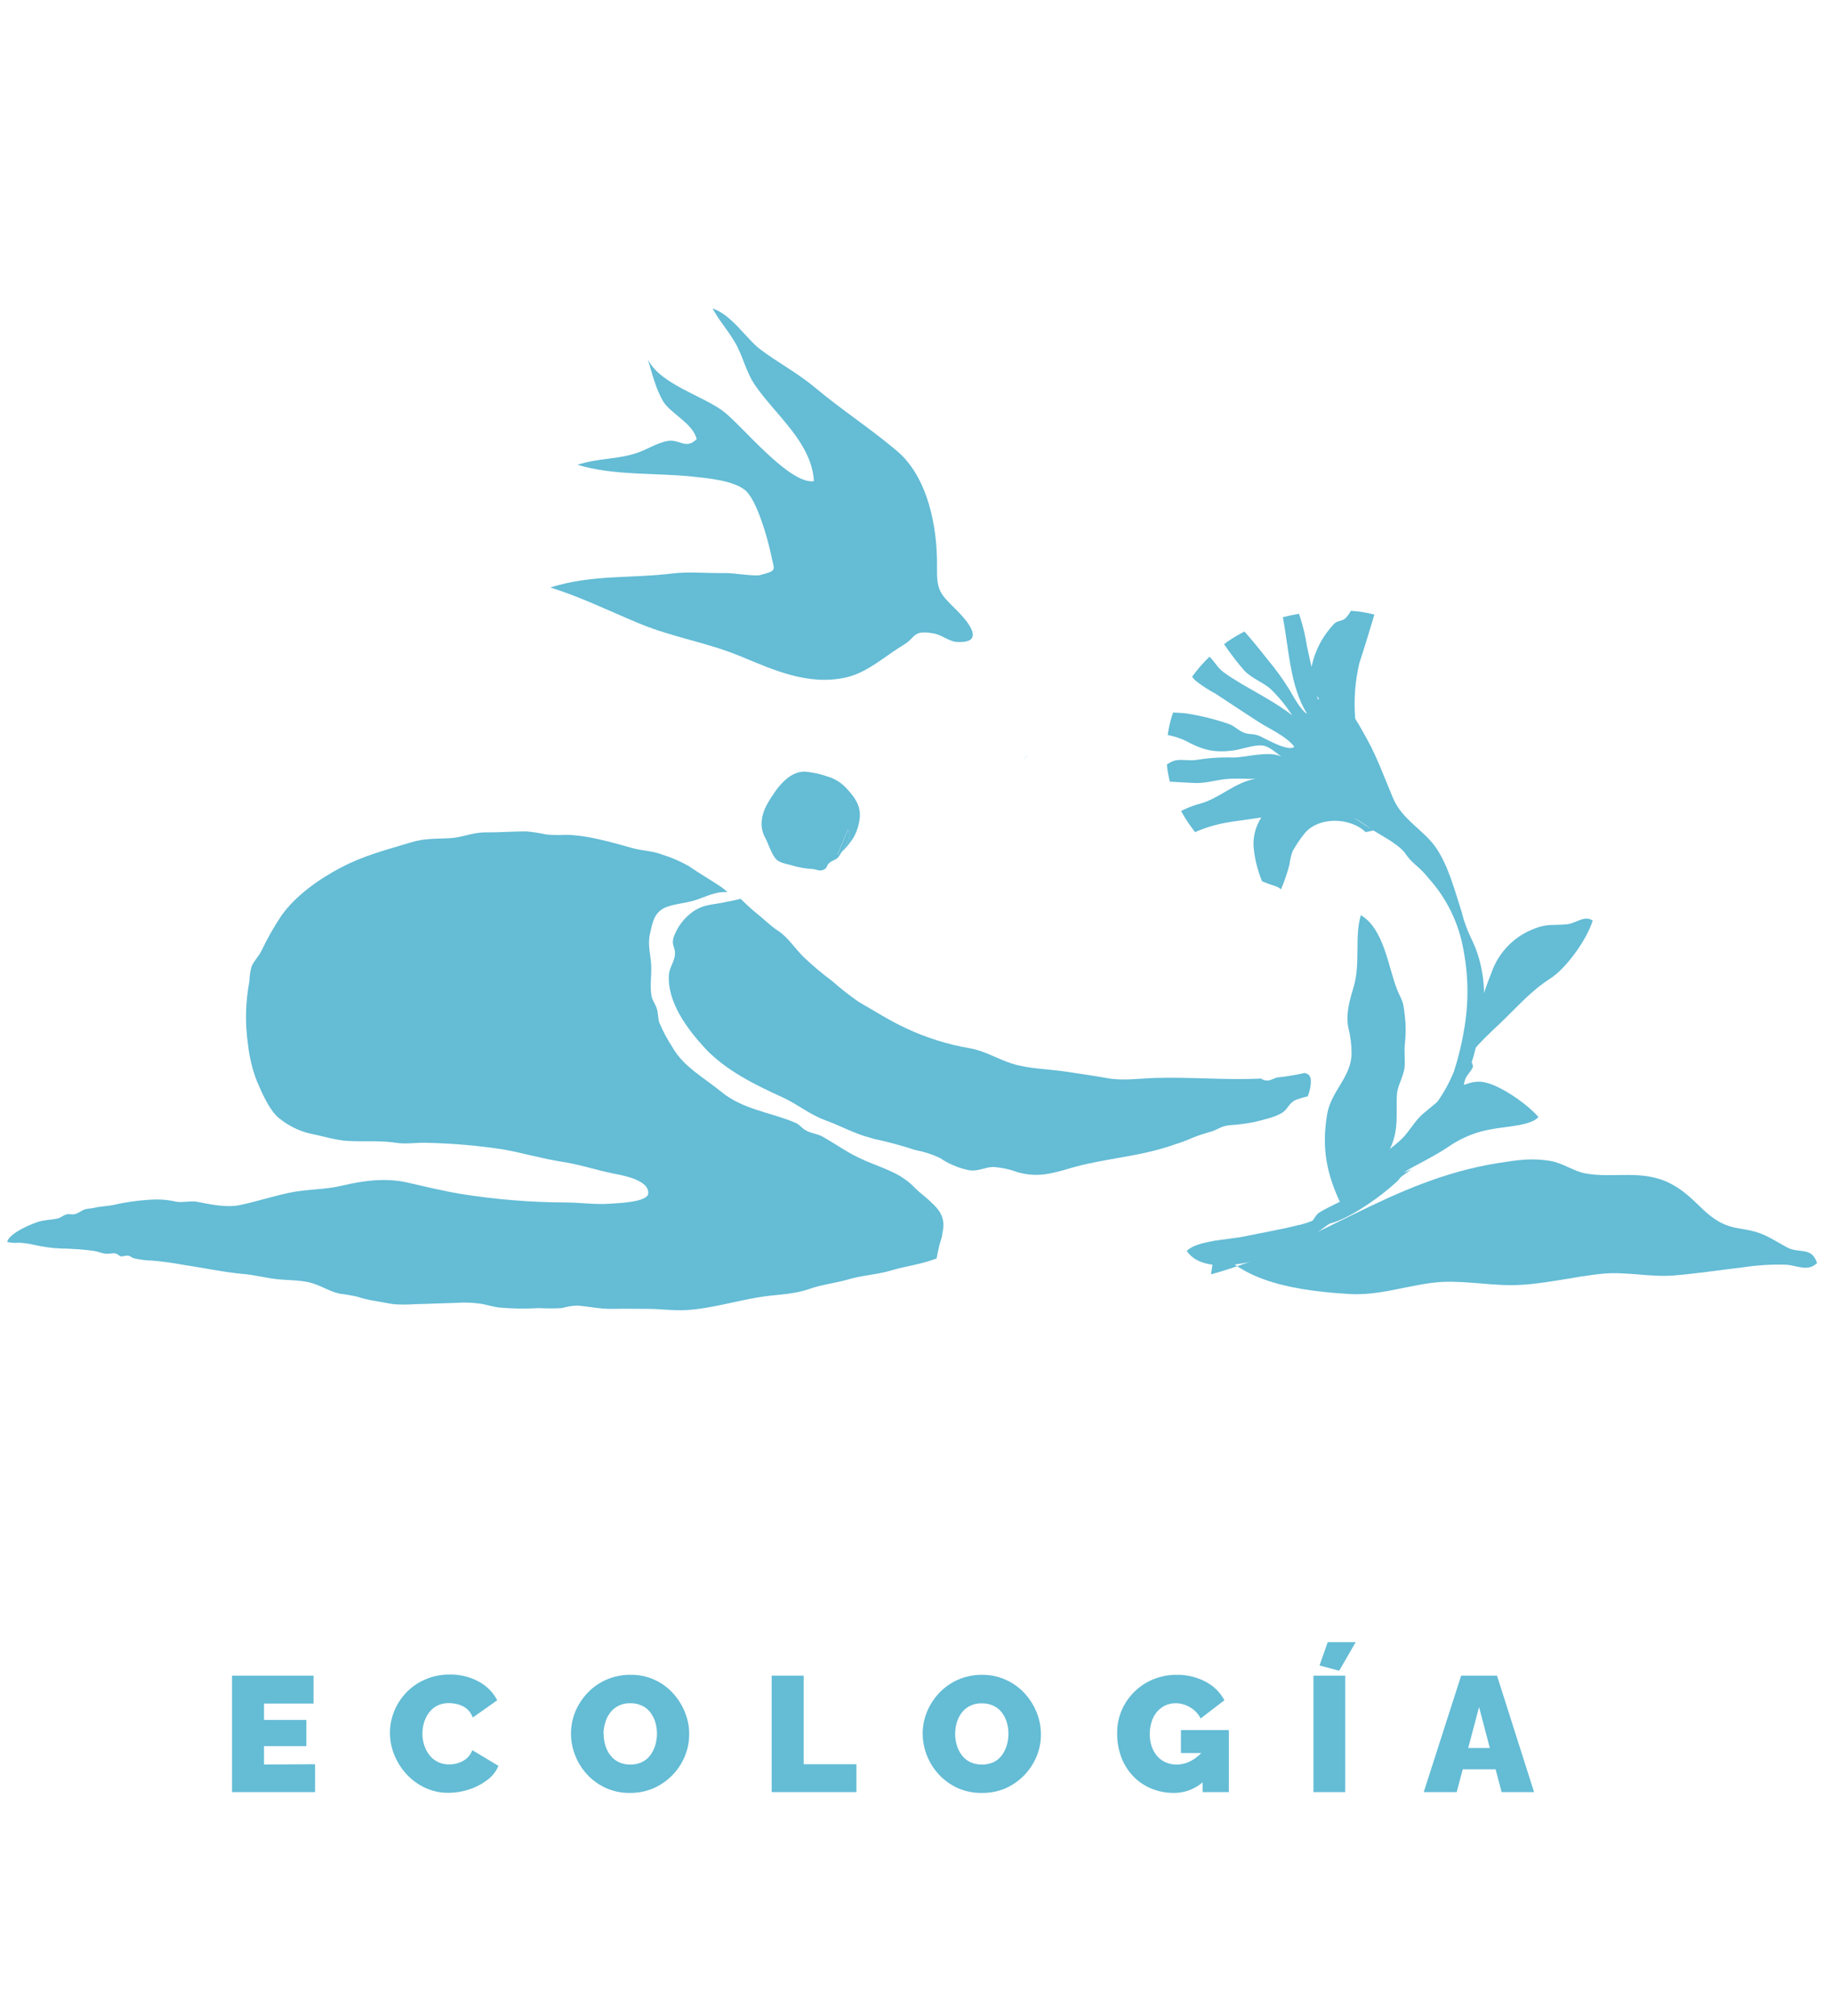 <?xml version="1.0" encoding="UTF-8" standalone="no"?>
<!DOCTYPE svg PUBLIC "-//W3C//DTD SVG 1.1//EN" "http://www.w3.org/Graphics/SVG/1.1/DTD/svg11.dtd">
<svg width="100%" height="100%" viewBox="0 0 350 385" version="1.1" xmlns="http://www.w3.org/2000/svg" xmlns:xlink="http://www.w3.org/1999/xlink" xml:space="preserve" xmlns:serif="http://www.serif.com/" style="fill-rule:evenodd;clip-rule:evenodd;stroke-linejoin:round;stroke-miterlimit:2;">
    <g transform="matrix(1,0,0,1,-56,-52)">
        <path d="M252.54,196.15L252.14,196.46C251.88,196.65 251.63,196.86 251.37,197.06C251.716,196.824 252.05,196.57 252.37,196.3C252.69,196.03 252.49,196.2 252.54,196.15Z" style="fill:rgb(100,188,213);fill-rule:nonzero;"/>
    </g>
    <g transform="matrix(1,0,0,1,-56,-52)">
        <path d="M238.73,174.59C244.73,174.95 240.63,170.34 238.49,168.26C235.44,165.26 234.94,164.59 235.01,160.2C235.12,152.72 233.28,143.2 227.46,138.2C222.46,133.94 216.87,130.34 211.73,126.03C208.37,123.22 204.56,121.22 201.14,118.64C198.55,116.64 195.76,112.1 192.14,110.91C193.36,113.2 194.85,114.78 196.33,117.24C197.98,119.99 198.45,122.99 200.33,125.67C204.2,131.29 211.07,136.53 211.5,143.89C206.83,144.59 197.72,133.23 194.22,130.57C190.29,127.57 182.15,125.41 179.77,120.64C180.58,123.33 181.35,126.41 182.69,128.64C184.14,131.01 188.47,132.91 189.09,135.88C187.02,137.88 185.89,135.88 183.67,136.2C181.67,136.47 179.48,137.94 177.54,138.55C173.54,139.81 170.54,139.43 166.31,140.76C173.31,142.88 181.13,142.25 188.46,143.03C191.21,143.32 196.18,143.78 198.39,145.64C200.6,147.5 202.69,154.9 203.3,157.89C203.93,161.06 204.61,160.89 201.25,161.82C200.25,162.11 196.05,161.42 194.7,161.44C191.34,161.51 187.52,161.13 184.54,161.51C176.4,162.51 169.21,161.67 161.14,164.19C166.98,166.01 172.56,168.76 178.14,171.07C184.68,173.77 190.89,174.63 197.34,177.28C203.79,179.93 210.34,183 217.64,181.37C221.75,180.45 225.19,177.2 228.69,175.11C231.02,173.72 230.29,172.27 234.33,172.96C235.79,173.18 237.38,174.51 238.73,174.59Z" style="fill:rgb(100,188,213);fill-rule:nonzero;"/>
    </g>
    <g transform="matrix(1,0,0,1,-56,-52)">
        <path d="M235.77,288.75C236.116,287.808 236.116,286.772 235.77,285.83C235.07,283.62 232.82,281.05 231.17,279.21C230.11,278.36 229.07,277.51 228.06,276.65C225.3,275.02 221.97,274.18 219.06,272.58C217.15,271.58 215.3,270.28 213.29,269.14C212.29,268.54 211.09,268.48 210.07,267.94C209.05,267.4 208.91,266.81 207.83,266.36C203.01,264.36 197.92,263.89 193.78,260.49C190.56,257.84 186.59,255.75 184.46,251.98C183.487,250.495 182.65,248.926 181.96,247.29C181.69,246.49 181.75,245.52 181.51,244.7C181.27,243.88 180.69,243.11 180.51,242.39C180.09,240.46 180.51,238.39 180.41,236.33C180.31,234.27 179.69,232.53 180.18,230.33C180.67,228.13 180.99,226.08 183.38,225.2C184.98,224.61 186.79,224.49 188.43,224.03C190.07,223.57 192.16,222.48 194.01,222.37C194.343,222.339 194.677,222.339 195.01,222.37C194.555,221.958 194.07,221.581 193.56,221.24C191.56,219.91 189.5,218.73 187.56,217.38C185.936,216.467 184.22,215.729 182.44,215.18C180.59,214.47 178.74,214.49 176.88,213.98C172.88,212.87 168.11,211.43 163.88,211.43C162.703,211.502 161.523,211.478 160.35,211.36C159.097,211.085 157.828,210.888 156.55,210.77C154.03,210.77 151.43,210.99 148.87,210.96C146.31,210.93 144.29,211.96 141.87,212.08C139.45,212.2 137,212.08 134.53,212.87C129.85,214.29 125.53,215.37 121.17,217.66C117.05,219.82 112.53,222.96 109.77,226.85C108.319,229.023 107.029,231.299 105.91,233.66C105.39,234.66 104.53,235.5 104.07,236.56C103.813,237.475 103.672,238.419 103.65,239.37C102.884,243.39 102.796,247.511 103.39,251.56C103.649,253.92 104.214,256.236 105.07,258.45C105.99,260.6 107.39,263.9 109.2,265.45C110.914,266.872 112.923,267.897 115.08,268.45C117.42,268.89 120.08,269.76 122.44,269.89C125.61,270.06 128.57,269.77 131.74,270.25C133.74,270.55 135.74,270.14 137.74,270.25C142.579,270.36 147.406,270.785 152.19,271.52C156.05,272.22 159.62,273.29 163.46,273.88C166.73,274.38 169.74,275.4 172.92,276.06C174.68,276.42 180.02,277.24 179.85,279.92C179.74,281.6 173.99,281.77 172.63,281.87C169.73,282.09 167.04,281.66 164.14,281.64C157.394,281.617 150.661,281.069 144,280C140.65,279.44 137.13,278.58 133.81,277.83C129.73,276.89 125.39,277.46 121.34,278.43C117.98,279.23 114.56,279.08 111.2,279.8C108.01,280.48 104.96,281.48 101.86,282.13C99.19,282.68 96.19,282 93.62,281.5C92.44,281.28 90.95,281.7 89.69,281.5C88.361,281.182 86.996,281.037 85.63,281.07C83.015,281.166 80.414,281.501 77.86,282.07C76.52,282.38 75.26,282.35 74.01,282.66C73.49,282.79 72.89,282.8 72.46,282.89C71.68,283.07 71.18,283.58 70.46,283.82C69.74,284.06 69.34,283.75 68.7,283.92C68.06,284.09 67.62,284.56 66.97,284.71C66.08,284.91 64.76,284.98 63.86,285.18C62.42,285.49 57.61,287.53 57.39,289.18C58.11,289.351 58.854,289.399 59.59,289.32C60.553,289.367 61.511,289.501 62.45,289.72C64.122,290.106 65.826,290.344 67.54,290.43C69.654,290.453 71.764,290.603 73.86,290.88C74.62,290.97 75.3,291.31 76.06,291.41C76.82,291.51 77.3,291.29 77.91,291.35C78.52,291.41 78.68,291.86 79.11,291.92C79.54,291.98 80.01,291.71 80.59,291.82C80.94,291.88 81.21,292.21 81.59,292.3C82.735,292.568 83.905,292.715 85.08,292.74C87.093,292.912 89.095,293.186 91.08,293.56C94.92,294.13 98.86,294.98 102.73,295.32C104.5,295.48 106.29,295.92 108.05,296.18C110.38,296.54 112.85,296.37 115.13,296.91C117.13,297.4 118.89,298.61 120.9,299.06C122.023,299.19 123.138,299.38 124.24,299.63C125.368,300 126.526,300.274 127.7,300.45C128.86,300.63 130.02,300.9 131.2,301.06C132.531,301.164 133.869,301.164 135.2,301.06C137.82,301.01 140.51,300.87 143.2,300.81C144.802,300.697 146.412,300.761 148,301C149.1,301.21 150.23,301.56 151.34,301.7C153.88,301.927 156.434,301.964 158.98,301.81C160.436,301.89 161.894,301.89 163.35,301.81C164.303,301.529 165.287,301.368 166.28,301.33C168.49,301.5 170.77,302.01 172.99,301.96C175.21,301.91 177.48,301.96 179.82,301.96C182.16,301.96 184.55,302.32 186.94,302.2C191.79,301.94 196.52,300.44 201.27,299.69C204.55,299.17 207.49,299.26 210.7,298.13C213.1,297.28 215.59,297.06 218.03,296.34C220.8,295.52 223.58,295.43 226.33,294.6C228.9,293.82 231.67,293.5 234.16,292.6C234.42,292.5 234.68,292.42 234.94,292.33C235.143,291.121 235.42,289.925 235.77,288.75Z" style="fill:rgb(100,188,213);fill-rule:nonzero;"/>
    </g>
    <g transform="matrix(1,0,0,1,-56,-52)">
        <path d="M194.91,224.21C192.38,224.82 190.62,224.57 188.41,226.08C186.684,227.303 185.38,229.034 184.68,231.03C184.26,232.55 185,232.82 184.96,234.17C184.92,235.52 183.9,236.76 183.8,238.07C183.4,243.33 187.31,248.51 190.64,252.13C194.64,256.44 200.36,259.22 205.5,261.56C208.3,262.83 210.7,264.86 213.68,265.94C216.66,267.02 219.22,268.51 222.32,269.3L222.94,269.49C225.597,270.051 228.221,270.758 230.8,271.61C232.453,271.912 234.059,272.426 235.58,273.14C237.273,274.299 239.186,275.099 241.2,275.49C242.94,275.73 244.11,274.9 245.73,274.86C247.33,274.964 248.907,275.3 250.41,275.86C254.48,277.01 257.34,275.99 261.3,274.86C267.52,273.16 273.86,272.86 280.13,270.66C281.491,270.238 282.827,269.738 284.13,269.16C285.261,268.732 286.412,268.362 287.58,268.05C289.06,267.48 289.34,267.05 290.99,266.88C292.525,266.784 294.051,266.587 295.56,266.29C297.18,265.87 299.65,265.4 301.08,264.42C302.08,263.73 302.3,262.53 303.71,261.99C304.407,261.741 305.118,261.534 305.84,261.37C306.019,260.926 306.159,260.468 306.26,260C306.342,259.628 306.399,259.25 306.43,258.87L306.43,258.81C306.434,258.763 306.434,258.717 306.43,258.67L306.43,258.22L306.37,257.89C306.37,257.79 306.29,257.64 306.27,257.61C306.231,257.524 306.188,257.441 306.14,257.36C305.884,257.14 305.579,256.985 305.25,256.91C303.495,257.304 301.719,257.594 299.93,257.78L298.93,258.17C298.278,258.47 297.513,258.397 296.93,257.98C290.24,258.29 283.48,257.67 276.75,257.86C273.8,257.94 270.58,258.44 267.68,257.92C264.99,257.44 262.4,257.07 259.68,256.66C256.32,256.15 252.57,256.14 249.35,255.12C246.55,254.24 244.17,252.68 241.22,252.18C237.042,251.462 232.979,250.187 229.14,248.39C225.98,246.94 223.14,245.09 220.14,243.39C218.356,242.163 216.65,240.827 215.03,239.39C213.123,237.971 211.3,236.441 209.57,234.81C207.93,233.22 206.57,231.02 204.72,229.81C203.09,228.74 201.86,227.44 200.35,226.26C199.35,225.46 198.43,224.54 197.5,223.65C196.47,223.92 195.5,224.07 194.91,224.21Z" style="fill:rgb(100,188,213);fill-rule:nonzero;"/>
    </g>
    <g transform="matrix(1,0,0,1,-56,-52)">
        <path d="M218,210.43L216,215.25C216.282,215.161 216.539,215.007 216.75,214.8C216.88,214.54 217.02,214.29 217.12,214.11C217.75,213.06 218.82,211.7 218,210.43Z" style="fill:rgb(100,188,213);fill-rule:nonzero;"/>
    </g>
    <g transform="matrix(1,0,0,1,-56,-52)">
        <path d="M209.91,199.37C206.63,199.17 204.21,202.78 202.75,205.24C201.49,207.39 200.98,209.78 202.18,211.97C202.83,213.16 203.39,215.19 204.34,216.15C205.04,216.84 206.49,217.01 207.45,217.31C208.674,217.671 209.936,217.889 211.21,217.96C211.79,217.96 212.4,218.37 213.02,218.2C214.23,217.86 213.69,217.45 214.48,216.76C214.96,216.34 215.62,216.24 216.1,215.76C216.358,215.457 216.573,215.121 216.74,214.76C216.529,214.967 216.272,215.121 215.99,215.21L217.99,210.39C218.83,211.66 217.76,213.02 217.12,214.07C217.02,214.25 216.88,214.5 216.75,214.76C217.577,213.97 218.315,213.091 218.95,212.14C219.52,211.195 219.917,210.155 220.12,209.07C220.78,206.13 219.38,204.31 217.51,202.33C216.594,201.399 215.459,200.711 214.21,200.33C212.823,199.831 211.378,199.508 209.91,199.37Z" style="fill:rgb(100,188,213);fill-rule:nonzero;"/>
    </g>
    <g transform="matrix(1,0,0,1,-56,-52)">
        <path d="M234.55,282.23C233.47,281.164 232.328,280.162 231.13,279.23C232.78,281.07 235.03,283.64 235.73,285.85C236.076,286.792 236.076,287.828 235.73,288.77C236.4,286.44 236.75,284.47 234.55,282.23Z" style="fill:rgb(100,188,213);fill-rule:nonzero;"/>
    </g>
    <g transform="matrix(1,0,0,1,-56,-52)">
        <path d="M228,276.65C229,277.51 230,278.36 231.11,279.21L230.81,278.87C229.995,277.988 229.047,277.239 228,276.65Z" style="fill:rgb(100,188,213);fill-rule:nonzero;"/>
    </g>
    <g transform="matrix(1,0,0,1,-56,-52)">
        <path d="M326.51,273C328.57,270.79 328.51,267.64 330.19,265.15C331.52,263.15 333.24,261.09 333.99,258.84C335.66,253.89 338.71,251.08 342.47,247.54C345.71,244.47 348.42,241.27 352.18,238.87C355.18,236.97 359.18,231.44 360.28,227.8C358.71,226.72 357.09,228.33 355.38,228.51C352.99,228.77 351.64,228.36 349.3,229.29C345.385,230.699 342.312,233.808 340.95,237.74C339.598,241.101 338.508,244.561 337.69,248.09C337.33,249.62 337.43,251.18 336.94,252.67C336.66,253.53 335.94,254.25 335.6,255.16C335.26,256.07 336,256.69 335.16,257.61L335.57,256.94" style="fill:rgb(100,188,213);fill-rule:nonzero;"/>
    </g>
    <g transform="matrix(1,0,0,1,-56,-52)">
        <path d="M332.79,264.94C333.653,263.789 334.451,262.59 335.18,261.35C335.81,260.1 335.49,259.27 335.93,258.1C336.22,257.31 337.01,256.64 337.35,255.86C337.56,255.4 337.08,255.09 337.2,254.74C337.61,253.56 337.82,252.49 338.09,251.47C339.34,246.88 340.02,242 339.09,237.32C338.704,235.173 338.014,233.092 337.04,231.14C336.266,229.541 335.663,227.865 335.24,226.14C334,222.27 332.71,217.36 330.38,213.94C328.05,210.52 323.9,208.58 322.15,204.45C320.51,200.59 319.15,196.73 317.15,193.12C316.66,192.27 315.88,190.76 314.91,189.26C314.618,185.725 314.878,182.165 315.68,178.71C316.68,175.66 317.57,172.71 318.51,169.59C318.51,169.53 318.51,169.44 318.58,169.36C317.105,168.986 315.599,168.748 314.08,168.65C313.816,169.159 313.479,169.628 313.08,170.04C312.41,170.67 311.67,170.45 310.98,171.04C308.742,173.332 307.21,176.221 306.57,179.36C306.27,178.04 305.96,176.72 305.68,175.36C305.386,173.412 304.927,171.491 304.31,169.62L304.17,169.21C303.13,169.39 302.1,169.61 301.08,169.87C302.27,175.97 302.43,183.1 305.73,188.33C304.56,187.73 303.04,184.91 302.41,183.82C301.153,181.775 299.746,179.826 298.2,177.99C296.77,176.16 295.3,174.36 293.76,172.61L293,173C291.909,173.594 290.86,174.263 289.86,175C289.96,175.15 290.03,175.29 290.14,175.43C291.26,177.066 292.476,178.636 293.78,180.13C295.23,181.59 297.19,182.24 298.72,183.55C300.295,185.067 301.685,186.766 302.86,188.61C300.05,186.32 294.46,183.39 293.21,182.61C291.96,181.83 290.88,181.21 289.81,180.41C288.49,179.41 288.16,178.47 287.07,177.41C285.85,178.587 284.736,179.868 283.74,181.24C283.968,181.539 284.222,181.817 284.5,182.07C285.67,182.973 286.915,183.776 288.22,184.47C290.887,186.237 293.573,188 296.28,189.76C298.48,191.2 301.7,192.54 303.28,194.61C302.28,195.61 298.19,193.31 296.87,192.66C295.55,192.01 294.87,192.38 293.62,191.91C292.62,191.53 291.87,190.65 290.79,190.27C288.188,189.368 285.511,188.699 282.79,188.27C281.99,188.14 281.02,188.13 280.13,188.07C280.07,188.27 279.97,188.47 279.91,188.67C279.539,189.88 279.264,191.117 279.09,192.37C280.198,192.578 281.279,192.914 282.31,193.37C285.46,195.06 287.5,195.77 291.21,195.37C293.06,195.2 295.48,194.18 297.21,194.37C298.45,194.51 299.71,195.71 300.81,196.5C298.53,195.29 293.81,196.68 291.61,196.67C289.268,196.593 286.923,196.743 284.61,197.12C283.28,197.35 281.66,196.94 280.45,197.24C279.899,197.405 279.381,197.666 278.92,198.01C279.034,199.113 279.228,200.206 279.5,201.28L283.98,201.52C286.2,201.66 287.98,201.01 290.16,200.79C292.09,200.58 293.97,200.79 295.86,200.73C291.8,201.4 288.86,204.65 284.86,205.59C283.753,205.916 282.678,206.345 281.65,206.87L281.7,206.98C282.461,208.361 283.338,209.676 284.32,210.91C286.217,210.082 288.204,209.478 290.24,209.11C291.32,208.88 294.18,208.56 296.98,208.11C295.799,209.907 295.289,212.064 295.54,214.2C295.779,216.3 296.311,218.357 297.12,220.31C297.98,220.66 298.85,220.98 299.73,221.26C300.103,221.376 300.444,221.574 300.73,221.84C301.401,220.286 301.946,218.681 302.36,217.04C302.463,216.209 302.654,215.391 302.93,214.6C303.54,213.492 304.239,212.435 305.02,211.44C307.52,207.98 313.71,207.91 316.91,210.91L318.39,210.6L317.95,210.31C320.02,211.67 322.75,212.94 324.34,214.79C324.9,215.641 325.572,216.411 326.34,217.08C327.33,217.904 328.232,218.829 329.03,219.84C332.432,223.643 334.702,228.324 335.58,233.35C336.572,238.459 336.606,243.708 335.68,248.83C335.24,251.449 334.608,254.033 333.79,256.56C332.92,258.73 331.788,260.785 330.42,262.68L326,269.45C325.465,270.39 324.881,271.301 324.25,272.18C323.4,273.18 322.63,273.18 321.9,273.92C319.9,275.97 318.9,277.92 316.48,279.58C314.99,280.58 313.12,280.86 311.56,281.71C310.56,282.23 308.87,283.01 308.02,283.58C307.17,284.15 307.02,285.18 306.15,285.66C305.48,286.04 304.32,285.9 303.55,286.11C302.311,286.466 301.145,287.041 300.11,287.81C301.299,287.491 302.504,287.234 303.72,287.04C305.089,287.056 306.447,286.804 307.72,286.3C308.82,285.89 310.01,285.76 311.08,285.36C314.95,283.94 319.77,280.51 322.85,277.67C323.96,276.67 324.34,275.13 325.39,274.14C326.44,273.15 327.13,273.27 328.07,272.14C329.773,269.828 331.349,267.424 332.79,264.94ZM308,185.47L307.81,185.62C307.73,185.36 307.65,185.09 307.59,184.82C307.69,185 307.84,185.25 308,185.47ZM318,210.36L314.72,208.21L314.86,208.27C315.945,208.907 316.993,209.605 318,210.36Z" style="fill:rgb(100,188,213);fill-rule:nonzero;"/>
    </g>
    <g transform="matrix(1,0,0,1,-56,-52)">
        <path d="M297.91,200.63L297.53,200.63L297.89,200.63C297.89,200.63 297.9,200.64 297.91,200.63Z" style="fill:rgb(100,188,213);fill-rule:nonzero;"/>
    </g>
    <g transform="matrix(1,0,0,1,-56,-52)">
        <path d="M310.35,283.31C307.88,284.12 306.02,283.95 310.35,283.31Z" style="fill:rgb(100,188,213);fill-rule:nonzero;"/>
    </g>
    <g transform="matrix(1,0,0,1,-56,-52)">
        <path d="M314.7,282.84C310.7,284.73 308.27,287.24 304.53,289.42C300.07,292.01 286.53,296.59 282.73,290.91C284.55,288.91 290.82,288.73 293.64,288.14C297.21,287.4 300.84,286.77 304.39,285.9C306.509,285.344 308.532,284.47 310.39,283.31L310.45,283.31C311.07,282.93 311.68,282.54 312.26,282.12C309.48,276.31 308.45,271.41 309.54,264.84C310.29,260.34 314.07,257.84 314.22,253.28C314.219,251.54 314.001,249.806 313.57,248.12C313.08,245.51 313.91,242.84 314.65,240.33C315.94,235.89 314.75,230.88 315.99,226.77C320.45,229.42 321.22,236.77 322.94,241.04C323.64,242.8 324.07,242.97 324.28,245.15C324.583,247.136 324.63,249.152 324.42,251.15C324.21,252.73 324.48,254.35 324.34,255.82C324.16,257.56 322.99,259.29 322.88,261.03C322.72,263.5 323.03,265.66 322.58,268.22C321.96,271.7 319.97,274.1 318.07,277.05C317.91,277.31 317.74,277.55 317.57,277.79C318.226,277.423 318.92,277.128 319.64,276.91C321.86,276.18 324.59,276.18 326.33,274.91C322,277.64 319.06,280.78 314.7,282.84Z" style="fill:rgb(100,188,213);fill-rule:nonzero;"/>
    </g>
    <g transform="matrix(1,0,0,1,-56,-52)">
        <path d="M315,283.1C316.35,280.39 321.54,277.39 324.13,275.89C327.13,274.13 330.13,272.8 333.13,270.72C335.594,269.097 338.382,268.029 341.3,267.59C343.54,267.14 348.51,266.99 349.91,265.32C347.81,262.85 342.06,258.76 338.83,258.58C335.02,258.36 330.83,262.27 328.22,264.4C326.59,265.72 325.89,267.06 324.47,268.78C322.78,270.78 320.57,271.78 318.98,273.98C317.71,275.73 316.98,277.54 315.33,278.98C314.15,279.98 310.15,281.77 315,283.12" style="fill:rgb(100,188,213);fill-rule:nonzero;"/>
    </g>
    <g transform="matrix(1,0,0,1,-56,-52)">
        <path d="M287.35,295.37C307.72,289.75 321.58,277.37 342.25,274.11C345.8,273.55 348.43,273.11 352.11,273.69C354.67,274.12 356.62,275.69 358.9,276.09C364.26,277.09 369.81,275.21 375.27,278.09C380.73,280.97 381.96,285.65 388.33,286.61C392.9,287.3 393.8,288.25 397.42,290.22C399.71,291.46 402.13,289.99 403.14,293.22C401.31,294.94 399.38,293.64 397.14,293.52C394.353,293.445 391.565,293.623 388.81,294.05C384.42,294.55 380.15,295.23 375.76,295.58C371.21,295.94 366.67,294.81 362.22,295.24C356.51,295.79 350.6,297.4 344.72,297.43C339.72,297.43 334.67,296.35 329.72,296.97C324.35,297.64 319.27,299.45 313.8,299.12C305.09,298.59 292.44,297.12 287.89,289.12C288.18,288.65 288.52,288.13 287.35,295.37Z" style="fill:rgb(100,188,213);fill-rule:nonzero;"/>
    </g>
    <g transform="matrix(1,0,0,1,-56,-52)">
        <path d="M116.19,388.92L116.19,394.24L100.33,394.24L100.33,372L115.9,372L115.9,377.33L106.44,377.33L106.44,380.46L114.52,380.46L114.52,385.46L106.44,385.46L106.44,388.97L116.19,388.92Z" style="fill:rgb(100,188,213);fill-rule:nonzero;"/>
    </g>
    <g transform="matrix(1,0,0,1,-56,-52)">
        <path d="M130.5,382.9C130.503,381.53 130.764,380.173 131.27,378.9C131.788,377.584 132.548,376.376 133.51,375.34C134.523,374.257 135.744,373.389 137.1,372.79C138.599,372.117 140.227,371.776 141.87,371.79C143.814,371.746 145.737,372.208 147.45,373.13C148.964,373.938 150.2,375.182 151,376.7L146.32,380C146.096,379.338 145.691,378.752 145.15,378.31C144.66,377.922 144.094,377.64 143.49,377.48C142.923,377.328 142.338,377.25 141.75,377.25C140.963,377.228 140.182,377.404 139.48,377.76C138.857,378.088 138.319,378.557 137.91,379.13C137.5,379.696 137.192,380.328 137,381C136.802,381.672 136.701,382.369 136.7,383.07C136.7,383.827 136.818,384.579 137.05,385.3C137.265,385.986 137.604,386.626 138.05,387.19C138.484,387.737 139.034,388.181 139.66,388.49C140.332,388.808 141.067,388.969 141.81,388.96C142.394,388.957 142.973,388.866 143.53,388.69C144.118,388.519 144.663,388.226 145.13,387.83C145.631,387.403 146.011,386.851 146.23,386.23L151.23,389.23C150.757,390.342 149.985,391.301 149,392C147.948,392.781 146.771,393.38 145.52,393.77C144.272,394.171 142.97,394.376 141.66,394.38C140.097,394.394 138.551,394.052 137.14,393.38C135.797,392.748 134.593,391.854 133.6,390.75C132.617,389.669 131.838,388.419 131.3,387.06C130.77,385.737 130.499,384.325 130.5,382.9Z" style="fill:rgb(100,188,213);fill-rule:nonzero;"/>
    </g>
    <g transform="matrix(1,0,0,1,-56,-52)">
        <path d="M176.33,394.4C174.746,394.42 173.176,394.096 171.73,393.45C170.386,392.835 169.176,391.962 168.17,390.88C167.191,389.819 166.417,388.584 165.89,387.24C165.357,385.911 165.085,384.492 165.09,383.06C165.084,381.608 165.37,380.17 165.93,378.83C166.492,377.498 167.296,376.28 168.3,375.24C169.324,374.181 170.547,373.334 171.9,372.75C173.341,372.136 174.894,371.827 176.46,371.84C179.556,371.795 182.526,373.09 184.6,375.39C185.571,376.456 186.34,377.689 186.87,379.03C187.402,380.352 187.674,381.765 187.67,383.19C187.677,384.628 187.395,386.053 186.84,387.38C186.295,388.717 185.497,389.936 184.49,390.97C183.468,392.028 182.253,392.88 180.91,393.48C179.465,394.105 177.904,394.418 176.33,394.4ZM171.33,383.12C171.326,383.858 171.431,384.592 171.64,385.3C171.837,385.979 172.155,386.616 172.58,387.18C173.003,387.731 173.542,388.182 174.16,388.5C174.872,388.837 175.653,389.002 176.44,388.98C177.229,388.996 178.01,388.824 178.72,388.48C179.349,388.161 179.891,387.694 180.3,387.12C180.71,386.54 181.018,385.894 181.21,385.21C181.41,384.511 181.511,383.787 181.51,383.06C181.509,382.329 181.405,381.602 181.2,380.9C180.995,380.228 180.677,379.596 180.26,379.03C179.839,378.477 179.29,378.035 178.66,377.74C177.954,377.409 177.18,377.248 176.4,377.27C175.614,377.247 174.834,377.419 174.13,377.77C173.51,378.089 172.97,378.543 172.55,379.1C172.128,379.663 171.816,380.301 171.63,380.98C171.417,381.674 171.302,382.394 171.29,383.12L171.33,383.12Z" style="fill:rgb(100,188,213);fill-rule:nonzero;"/>
    </g>
    <g transform="matrix(1,0,0,1,-56,-52)">
        <path d="M203.43,394.24L203.43,372L209.54,372L209.54,388.92L219.62,388.92L219.62,394.24L203.43,394.24Z" style="fill:rgb(100,188,213);fill-rule:nonzero;"/>
    </g>
    <g transform="matrix(1,0,0,1,-56,-52)">
        <path d="M243.53,394.4C241.943,394.42 240.37,394.096 238.92,393.45C237.579,392.835 236.373,391.962 235.37,390.88C234.384,389.822 233.607,388.587 233.08,387.24C232.552,385.91 232.28,384.491 232.28,383.06C232.273,381.607 232.562,380.168 233.13,378.83C233.689,377.498 234.489,376.281 235.49,375.24C236.514,374.181 237.737,373.334 239.09,372.75C240.531,372.136 242.084,371.827 243.65,371.84C245.241,371.831 246.815,372.172 248.26,372.84C249.602,373.457 250.806,374.338 251.8,375.43C252.767,376.498 253.536,377.731 254.07,379.07C254.597,380.394 254.869,381.805 254.87,383.23C254.872,384.668 254.59,386.092 254.04,387.42C252.918,390.14 250.79,392.326 248.1,393.52C246.655,394.131 245.098,394.431 243.53,394.4ZM238.48,383.12C238.48,383.858 238.588,384.593 238.8,385.3C238.993,385.98 239.311,386.618 239.74,387.18C240.158,387.735 240.699,388.187 241.32,388.5C242.769,389.153 244.431,389.153 245.88,388.5C246.505,388.176 247.046,387.71 247.46,387.14C247.866,386.558 248.174,385.912 248.37,385.23C248.562,384.529 248.659,383.806 248.66,383.08C248.664,382.349 248.56,381.621 248.35,380.92C248.149,380.246 247.83,379.613 247.41,379.05C246.989,378.497 246.44,378.055 245.81,377.76C245.107,377.431 244.336,377.27 243.56,377.29C242.774,377.265 241.993,377.437 241.29,377.79C240.665,378.106 240.121,378.561 239.7,379.12C239.281,379.685 238.97,380.323 238.78,381C238.582,381.689 238.481,382.403 238.48,383.12Z" style="fill:rgb(100,188,213);fill-rule:nonzero;"/>
    </g>
    <g transform="matrix(1,0,0,1,-56,-52)">
        <path d="M280.24,394.4C278.831,394.404 277.433,394.142 276.12,393.63C274.825,393.125 273.647,392.359 272.66,391.38C271.635,390.349 270.829,389.121 270.29,387.77C269.694,386.227 269.402,384.584 269.43,382.93C269.415,381.434 269.715,379.952 270.31,378.58C271.48,375.903 273.653,373.788 276.36,372.69C277.784,372.117 279.306,371.828 280.84,371.84C282.736,371.818 284.608,372.264 286.29,373.14C287.835,373.928 289.102,375.171 289.92,376.7L285.38,380.18C284.933,379.294 284.238,378.557 283.38,378.06C282.545,377.542 281.582,377.269 280.6,377.27C279.91,377.262 279.226,377.409 278.6,377.7C277.995,377.998 277.457,378.416 277.02,378.93C276.568,379.478 276.228,380.11 276.02,380.79C275.774,381.552 275.652,382.349 275.66,383.15C275.647,383.959 275.772,384.763 276.03,385.53C276.258,386.205 276.615,386.83 277.08,387.37C277.526,387.877 278.075,388.283 278.69,388.56C279.352,388.847 280.068,388.99 280.79,388.98C281.777,388.977 282.748,388.722 283.61,388.24C284.554,387.712 285.386,387.006 286.06,386.16L286.06,392.11C284.49,393.598 282.403,394.419 280.24,394.4ZM285.72,386.79L281.62,386.79L281.62,382.4L290.77,382.4L290.77,394.24L285.77,394.24L285.72,386.79Z" style="fill:rgb(100,188,213);fill-rule:nonzero;"/>
    </g>
    <g transform="matrix(1,0,0,1,-56,-52)">
        <path d="M306.93,394.24L306.93,372L313,372L313,394.24L306.93,394.24ZM311.85,371.06L308.09,370.06L309.66,365.61L315,365.61L311.85,371.06Z" style="fill:rgb(100,188,213);fill-rule:nonzero;"/>
    </g>
    <g transform="matrix(1,0,0,1,-56,-52)">
        <path d="M335.15,372L342,372L349.08,394.24L342.88,394.24L341.73,389.89L335.45,389.89L334.3,394.24L328,394.24L335.15,372ZM340.63,385.82L338.57,378L336.5,385.83L340.63,385.82Z" style="fill:rgb(100,188,213);fill-rule:nonzero;"/>
    </g>
</svg>

